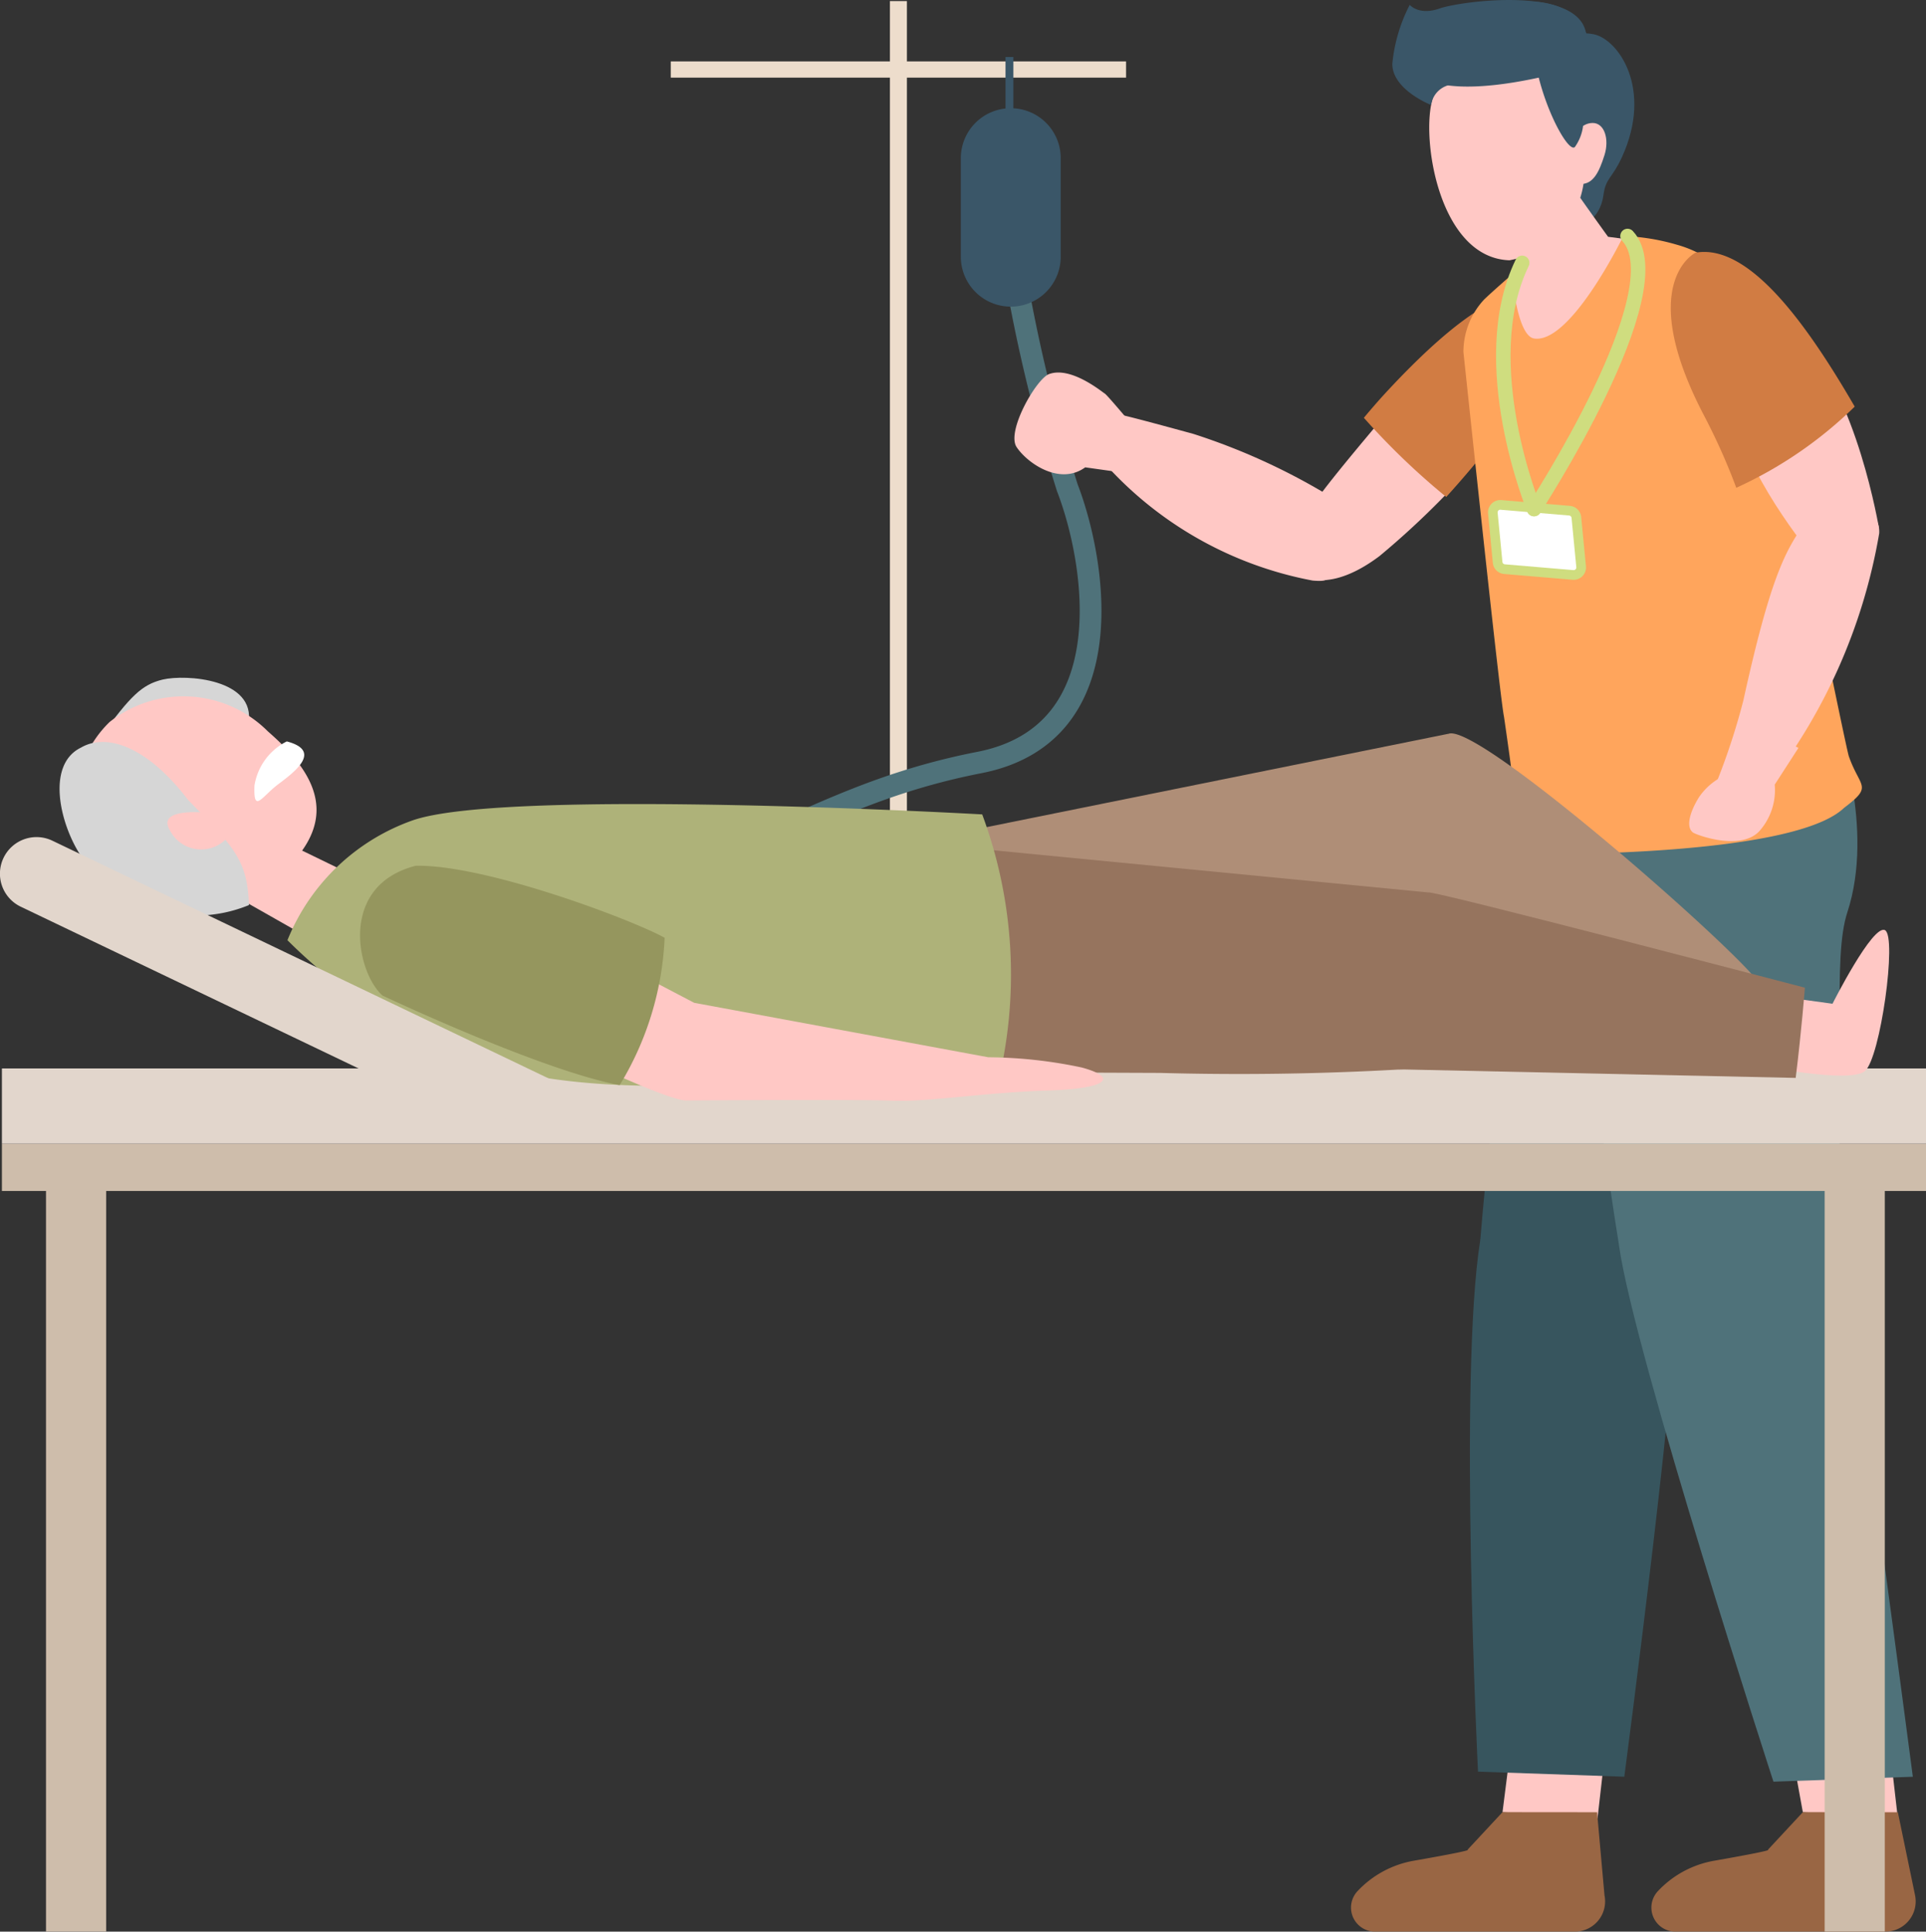 <svg xmlns="http://www.w3.org/2000/svg" width="66.435" height="66.635" viewBox="0 0 66.435 66.635">
  <rect x="0" y="0" width="66.435" height="66.635" fill="#333333" stroke="none"/>
  <g id="グループ_153" data-name="グループ 153" transform="translate(-269.803 -270.057)">
    <rect id="長方形_2" data-name="長方形 2" width="15.705" height="0.56" transform="translate(292.94 272.175)" fill="#edddcc"/>
    <rect id="長方形_3" data-name="長方形 3" width="30.097" height="0.586" transform="translate(301.086 270.094) rotate(90)" fill="#edddcc"/>
    <path id="パス_82" data-name="パス 82" d="M352.456,297.933a56.3,56.3,0,0,0,1.821,7.545c.916,2.361,2.081,8.479-3.038,9.478s-7.408,3.2-9.989,3.161" transform="translate(-47.658 -18.594)" fill="none" stroke="#4f727a" stroke-miterlimit="10" stroke-width="0.75"/>
    <g id="グループ_46" data-name="グループ 46" transform="translate(304.798 270.057)">
      <path id="パス_83" data-name="パス 83" d="M406.885,311.382c-2.246,2.7-4.007,4.658-3.892,5.719,1.086,1.131,2.576.2,3.238-.3a28.745,28.745,0,0,0,3.15-3.053A18.768,18.768,0,0,1,406.885,311.382Z" transform="translate(-393.637 -297.622)" fill="#ffc8c5"/>
      <path id="パス_84" data-name="パス 84" d="M379.1,310.622s-.988-1.188-1.083-1.244-1.164-.951-1.922-.671c-.436.16-1.48,1.971-1.119,2.517s1.48,1.342,2.367.7l1.457.205A3.223,3.223,0,0,0,379.1,310.622Z" transform="translate(-374.905 -295.802)" fill="#ffc8c5"/>
      <path id="パス_85" data-name="パス 85" d="M392.372,318.088c.221-.822.611-1.726-.023-2.127a22.114,22.114,0,0,0-4.885-2.261c-2.641-.724-2.51-.656-2.51-.656l-.482,1.758a12.823,12.823,0,0,0,7.1,3.955C392.115,318.8,392.195,318.747,392.372,318.088Z" transform="translate(-381.286 -298.729)" fill="#ffc8c5"/>
      <g id="グループ_36" data-name="グループ 36" transform="translate(11.6 25.124)">
        <path id="パス_86" data-name="パス 86" d="M429.24,444.655l-.507,4.447-3.277-.216.564-4.456Z" transform="translate(-420.224 -411.494)" fill="#ffc8c5"/>
        <path id="パス_87" data-name="パス 87" d="M418.236,457.813l.256,2.866a1.043,1.043,0,0,1-1.044,1.252H410.6a.829.829,0,0,1-.623-1.4,3.485,3.485,0,0,1,1.943-1.046c2.144-.375,1.846-.375,1.846-.375l1.208-1.3Z" transform="translate(-409.742 -420.421)" fill="#964"/>
        <path id="パス_88" data-name="パス 88" d="M423.156,363.159c.2-2.43.53-5.644,1.352-10.629.505-3.063,1.406-7.018,1.406-7.018l8.931,2.292s.428,3.725-1.193,6.314c-.89,1.421-2.515,9.011-4.588,11.566C426.289,366.721,423.146,363.28,423.156,363.159Z" transform="translate(-418.69 -345.512)" fill="#37555e"/>
        <path id="パス_89" data-name="パス 89" d="M429.172,396.555c.318,1.3-1.767,17.1-1.767,17.1l-5.046-.175s-.679-13.64.079-18.345C424.932,392.951,429.3,392.379,429.172,396.555Z" transform="translate(-417.972 -377.488)" fill="#37555e"/>
      </g>
      <g id="グループ_37" data-name="グループ 37" transform="translate(18.526 25.05)">
        <path id="パス_90" data-name="パス 90" d="M457.713,444.655l.51,4.447-3.277-.216-.81-4.456Z" transform="translate(-446.28 -411.42)" fill="#ffc8c5"/>
        <path id="パス_91" data-name="パス 91" d="M449.364,457.813l.594,2.866a1.043,1.043,0,0,1-1.044,1.252h-7.2a.829.829,0,0,1-.623-1.4,3.484,3.484,0,0,1,1.943-1.046c2.144-.375,1.846-.375,1.846-.375l1.208-1.3Z" transform="translate(-437.421 -420.347)" fill="#964"/>
        <path id="パス_92" data-name="パス 92" d="M432.872,363.223c-.391-2.406-1.232-8.421-1.777-11.967-.419-2.724-.551-5.825-.551-5.825l9.841-.143s1.311,3.512.361,6.416c-.522,1.594-.068,4.8-.394,12.33C437.906,365.708,432.891,363.343,432.872,363.223Z" transform="translate(-430.543 -345.289)" fill="#4f727a"/>
        <path id="パス_93" data-name="パス 93" d="M445.274,393.263c.318,1.3,2.394,17.121,2.394,17.121l-4.808.17s-4.8-14.752-5.324-18.477C440.031,389.893,443.947,384.779,445.274,393.263Z" transform="translate(-435.208 -374.142)" fill="#4f727a"/>
      </g>
      <path id="パス_94" data-name="パス 94" d="M417.008,300.77s-.892-1.383-5.042,3.057c-.311.332-.6.664-.874.994a24.6,24.6,0,0,0,2.841,2.73C416.3,304.939,418.679,301.6,417.008,300.77Z" transform="translate(-399.042 -290.408)" fill="#d17c43"/>
      <path id="パス_95" data-name="パス 95" d="M430.387,273.541c.852.171,2.057,1.88.979,4.238-.339.741-.56.718-.637,1.3-.114.864-.81,1.373-1.912,1.054s-.614-3.709-.252-4.4S428.915,273.247,430.387,273.541Z" transform="translate(-410.413 -272.36)" fill="#3a5668"/>
      <path id="パス_96" data-name="パス 96" d="M425.525,291.642s.5-.268.5-.277l-1.049-1.622,2.309-1.5s.4.6,1.493,2.115l1.872.249s.127,3.387-1.451,4.213-3.307.328-3.634-.544A7,7,0,0,1,425.525,291.642Z" transform="translate(-408.305 -282.19)" fill="#ffc8c5"/>
      <path id="パス_97" data-name="パス 97" d="M423.291,314.922a1,1,0,0,0,1,.909c2.433-.006,8.762-.184,10.236-1.594,1.017-.77.556-.676.169-1.777-.126-.357-2.685-13.117-3.182-14.9a3.945,3.945,0,0,0-2.751-2.752,7.491,7.491,0,0,0-1.845-.3s-1.819,3.742-3.084,3.534c-.594-.1-.76-2.206-.76-2.206s-.656.57-.956.858a2.655,2.655,0,0,0-.718,1.816c.3,2.82,1.274,12.015,1.4,12.583C422.8,311.1,423.158,313.5,423.291,314.922Z" transform="translate(-405.916 -286.366)" fill="#ffa55c"/>
      <g id="グループ_38" data-name="グループ 38" transform="translate(23.271 25.026)">
        <path id="パス_98" data-name="パス 98" d="M446.125,346.9a2.156,2.156,0,0,0-.994.8c-.31.5-.462,1.023-.2,1.214.1.075,1.6.64,2.267-.029a2.128,2.128,0,0,0,.549-1.626l.818-1.266-1.493-.776Z" transform="translate(-444.796 -345.219)" fill="#ffc8c5"/>
      </g>
      <path id="パス_99" data-name="パス 99" d="M451.96,311.132s-2.393-2.877-2.678-5.078.36-4.249,2.306-2.356,2.708,6.548,2.708,6.548Z" transform="translate(-424.474 -291.999)" fill="#ffc8c5"/>
      <g id="グループ_39" data-name="グループ 39" transform="translate(24.246 17.354)">
        <path id="パス_100" data-name="パス 100" d="M452.84,322.392a1.6,1.6,0,0,0-2.11.486c-.669.948-1.18,1.866-2.114,6.111a23.061,23.061,0,0,1-.893,2.744l1.624.332a19.438,19.438,0,0,0,3.955-8.839A.867.867,0,0,0,452.84,322.392Z" transform="translate(-447.723 -322.176)" fill="#ffc8c5"/>
      </g>
      <g id="グループ_42" data-name="グループ 42" transform="translate(14.305 1.682)">
        <g id="グループ_40" data-name="グループ 40">
          <path id="パス_101" data-name="パス 101" d="M417.987,276.819c-.419,1.377.222,5.509,2.65,5.587a3.164,3.164,0,0,0,2.588-3.075c-.056-1.515.234-4.854-3.075-4.118C417.971,275.53,418.182,276.175,417.987,276.819Z" transform="translate(-417.868 -275.109)" fill="#ffc8c5"/>
        </g>
        <g id="グループ_41" data-name="グループ 41" transform="translate(4.88 2.56)">
          <path id="パス_102" data-name="パス 102" d="M432.526,283.817c0-.56.332-1.016.75-1.02s.583.567.414,1.105c-.189.6-.391,1-.81,1S432.53,284.376,432.526,283.817Z" transform="translate(-432.524 -282.797)" fill="#ffc8c5"/>
        </g>
      </g>
      <path id="パス_103" data-name="パス 103" d="M422.075,274.5a1.594,1.594,0,0,1-.284.728c-.2.182-.9-1.029-1.245-2.395-4.5.978-5.381-.571-3.137-1.842,1.887-1.068,4.583-1.27,4.911.8A12.106,12.106,0,0,1,422.075,274.5Z" transform="translate(-402.464 -270.155)" fill="#3a5668"/>
      <g id="グループ_44" data-name="グループ 44" transform="translate(22.637 8.691)">
        <g id="グループ_43" data-name="グループ 43">
          <path id="パス_104" data-name="パス 104" d="M443.744,296.184s-2.115,1.039.314,5.657a21.638,21.638,0,0,1,1.092,2.453,14.305,14.305,0,0,0,4.085-2.8C447.667,298.791,445.632,295.85,443.744,296.184Z" transform="translate(-442.891 -296.158)" fill="#d17c43"/>
        </g>
      </g>
      <g id="グループ_45" data-name="グループ 45" transform="translate(16.332 8.141)">
        <path id="パス_105" data-name="パス 105" d="M426.874,324.6l-2.364-.2a.426.426,0,0,1-.388-.384l-.164-1.7a.426.426,0,0,1,.46-.465l2.364.2a.426.426,0,0,1,.388.383l.164,1.7A.426.426,0,0,1,426.874,324.6Z" transform="translate(-423.956 -312.741)" fill="#cfdd7f"/>
        <path id="パス_106" data-name="パス 106" d="M427.569,324.936l-2.364-.2a.092.092,0,0,1-.085-.084l-.165-1.7a.093.093,0,0,1,.083-.1l2.382.2a.093.093,0,0,1,.085.084l.164,1.7a.093.093,0,0,1-.083.1Z" transform="translate(-424.623 -313.41)" fill="#fff"/>
        <path id="パス_107" data-name="パス 107" d="M426.6,305.782s-2.083-5.046-.408-8.495" transform="translate(-425.013 -296.361)" fill="none" stroke="#cfdd7f" stroke-linecap="round" stroke-linejoin="round" stroke-width="0.5"/>
        <path id="パス_108" data-name="パス 108" d="M428.724,303.927s4.951-7.577,3.225-9.42" transform="translate(-427.136 -294.507)" fill="none" stroke="#cfdd7f" stroke-linecap="round" stroke-linejoin="round" stroke-width="0.5"/>
      </g>
      <path id="パス_109" data-name="パス 109" d="M415.38,273.679s-1.352-.528-1.338-1.43a5.578,5.578,0,0,1,.6-2.025s.314.38,1.034.125,4.766-.793,5.047.852c0,0-3.182,2.014-4.353,1.784A.825.825,0,0,0,415.38,273.679Z" transform="translate(-401.01 -270.057)" fill="#3a5668"/>
    </g>
    <rect id="長方形_4" data-name="長方形 4" width="66.37" height="1.633" transform="translate(269.869 309.509)" fill="#cebdab"/>
    <rect id="長方形_5" data-name="長方形 5" width="66.37" height="2.594" transform="translate(269.869 306.915)" fill="#e2d6cc"/>
    <g id="グループ_48" data-name="グループ 48" transform="translate(271.858 293.439)">
      <path id="パス_110" data-name="パス 110" d="M453.11,368.744l1.451.2s1.389-2.759,1.811-2.538-.161,4.421-.694,4.862-3.654-.2-3.654-.2Z" transform="translate(-393.406 -357.7)" fill="#ffc8c5"/>
      <path id="パス_111" data-name="パス 111" d="M363.629,349.412l16.5-3.336c.009,0,.625,5.853.616,5.857a88.761,88.761,0,0,1-9.789,3.179l-2.382.655c-3.716,2.556-5.865,2.264-7.65-.545C358.935,352.085,362.174,349.665,363.629,349.412Z" transform="translate(-332.22 -344.146)" fill="#af8e77"/>
      <path id="パス_112" data-name="パス 112" d="M415.574,346.049c1.109-.407,11.161,8.535,10.744,8.731a12.418,12.418,0,0,1-3.155,2.578l-9.734-6.38Z" transform="translate(-367.661 -344.119)" fill="#af8e77"/>
      <path id="パス_113" data-name="パス 113" d="M363.349,357.884l15.6,1.513c.01,0,1.323,2.413,1.323,2.421l.405,3.483a.018.018,0,0,1-.02.017,98.87,98.87,0,0,1-10.951.306l-2.537-.01c-5.006,1.413-6.894-.62-7.487-3.451A3.385,3.385,0,0,1,363.349,357.884Z" transform="translate(-331.744 -351.994)" fill="#96745e"/>
      <g id="グループ_47" data-name="グループ 47" transform="translate(0 0)">
        <path id="パス_114" data-name="パス 114" d="M294.616,359.35l2.754,1.563a26.915,26.915,0,0,0,1.778-2.051c-.073-.055-2.875-1.409-2.875-1.409Z" transform="translate(-288.409 -351.735)" fill="#ffc8c5"/>
        <path id="パス_115" data-name="パス 115" d="M285.058,341.852c-.152.89-.8,2.9-2.371,3.341s-3.341-2.025-2.743-2.85c1.043-1.441,1.436-1.825,2.15-2C282.9,340.151,285.32,340.319,285.058,341.852Z" transform="translate(-278.542 -340.281)" fill="#d6d6d6"/>
        <path id="パス_116" data-name="パス 116" d="M284.3,343.388c1.606,1.4,2.721,3.1.16,5.157a4.172,4.172,0,0,1-5.712-.115,3.8,3.8,0,0,1,.091-5.364A4.11,4.11,0,0,1,284.3,343.388Z" transform="translate(-277.115 -341.54)" fill="#ffc8c5"/>
        <path id="パス_117" data-name="パス 117" d="M276.715,347.124c.858-.5,2.257-.072,3.691,1.807,1.606,1.643,2.046,2.083,2.1,3.627a4.842,4.842,0,0,1-5.7-1.558C276.028,349.945,275.446,347.738,276.715,347.124Z" transform="translate(-275.973 -344.718)" fill="#d6d6d6"/>
        <path id="パス_118" data-name="パス 118" d="M288.649,354.235s-1.923-.248-1.415.593a1.209,1.209,0,0,0,2.038.184C289.444,354.526,288.649,354.235,288.649,354.235Z" transform="translate(-283.428 -349.566)" fill="#ffc8c5"/>
      </g>
      <path id="パス_119" data-name="パス 119" d="M415.7,362.512c.161-.074,12.992,3.287,12.992,3.287s-.121,1.538-.318,3.112l-13.7-.295Z" transform="translate(-368.489 -355.109)" fill="#96745e"/>
      <path id="パス_120" data-name="パス 120" d="M299.579,358.057a17.725,17.725,0,0,0,7.659,4.511c4.483,1.015,8.229.138,16.806.594a15.863,15.863,0,0,0-.5-9.445s-16.352-.922-19.629.2A7.264,7.264,0,0,0,299.579,358.057Z" transform="translate(-291.719 -349.005)" fill="#aeb279"/>
      <path id="パス_121" data-name="パス 121" d="M336.936,368.368a15.932,15.932,0,0,0-3.226-.354l-10.146-1.879c-1.41-.739-7.3-3.827-7.365-3.891-.189-.184-2.054,2.25-1.633,2.91.474.745,7.685,4.317,8.709,4.351,0,0,5.924-.044,7.127.007s3.182-.283,5.327-.349S338.185,368.708,336.936,368.368Z" transform="translate(-301.675 -354.924)" fill="#ffc8c5"/>
      <path id="パス_122" data-name="パス 122" d="M307.88,364.232s5.444,2.574,8.179,3.09a10.635,10.635,0,0,0,1.552-5.084c-1.111-.618-6.172-2.531-8.586-2.484C306.341,360.439,306.989,363.448,307.88,364.232Z" transform="translate(-296.74 -353.27)" fill="#95965e"/>
    </g>
    <path id="パス_123" data-name="パス 123" d="M289.43,365.445l-2.912,1.4-16-7.661a1.262,1.262,0,0,1-.593-1.684h0a1.262,1.262,0,0,1,1.684-.593Z" transform="translate(0 -57.849)" fill="#e2d6cc"/>
    <path id="パス_124" data-name="パス 124" d="M297.272,346.871a2.065,2.065,0,0,0-1.115,1.527c-.036.983.245.38.83-.057S298.493,347.193,297.272,346.871Z" transform="translate(-17.577 -51.238)" fill="#fff"/>
    <path id="長方形_6" data-name="長方形 6" d="M1.722,0h0A1.722,1.722,0,0,1,3.445,1.722v3.4A1.722,1.722,0,0,1,1.722,6.845h0A1.722,1.722,0,0,1,0,5.123v-3.4A1.722,1.722,0,0,1,1.722,0Z" transform="translate(302.946 273.79)" fill="#3a5668"/>
    <rect id="長方形_7" data-name="長方形 7" width="0.271" height="1.987" transform="translate(304.487 272.024)" fill="#3a5668"/>
    <path id="パス_125" data-name="パス 125" d="M366.833,298.755" transform="translate(-64.722 -19.143)" fill="#3a5668"/>
    <rect id="長方形_8" data-name="長方形 8" width="2.075" height="26.366" transform="translate(271.39 310.325)" fill="#cebdab"/>
    <rect id="長方形_9" data-name="長方形 9" width="2.075" height="26.366" transform="translate(332.742 310.325)" fill="#cebdab"/>
  </g>
</svg>
